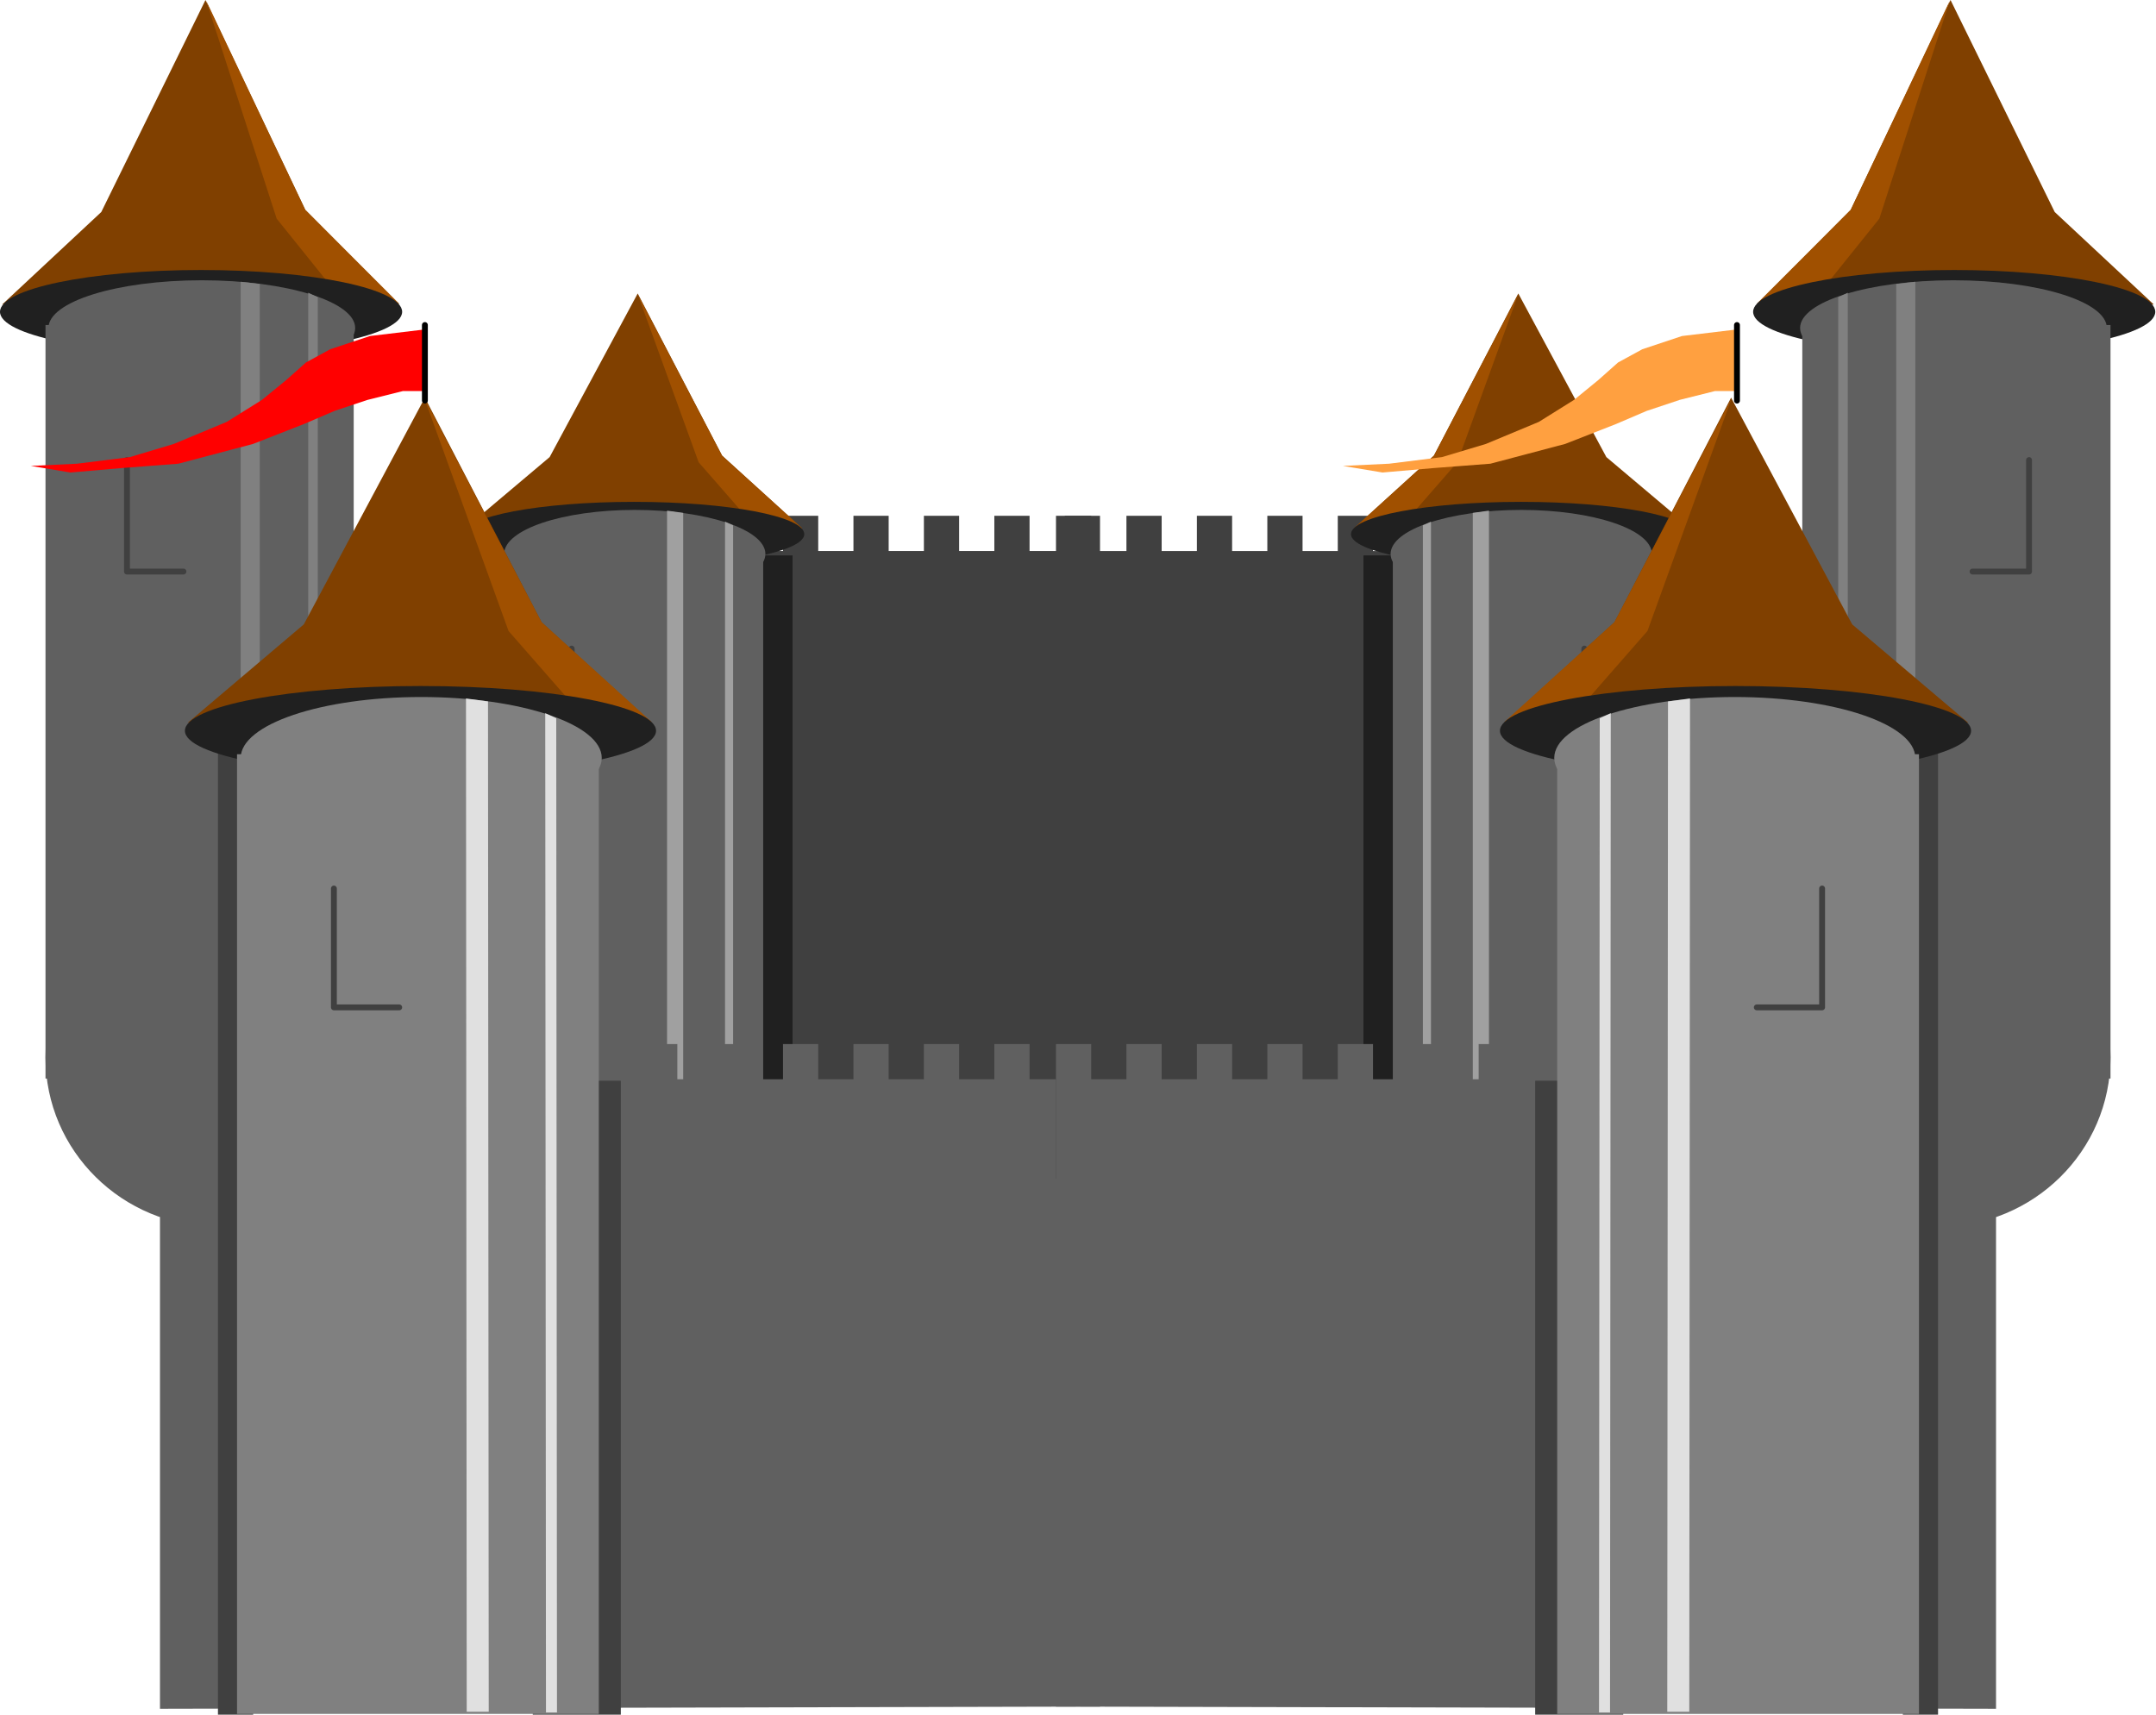 <svg xmlns="http://www.w3.org/2000/svg" width="489.667" height="389.5" fill-rule="evenodd" stroke-linecap="round" preserveAspectRatio="none" viewBox="0 0 2938 2337"><style>.brush1{fill:#404040}.pen1{stroke:none}.brush2{fill:#202020}.brush3{fill:#804000}.brush4{fill:#a05000}.brush5{fill:#606060}.brush6{fill:#a0a0a0}.pen2{stroke:#404040;stroke-width:8;stroke-linejoin:round}.brush7{fill:gray}.brush8{fill:#e0e0e0}.pen3{stroke:#000;stroke-width:8;stroke-linejoin:round}</style><path d="M827 751h48v-48h48v48h48v-48h48v48h48v-48h48v48h48v-48h48v48h48v-48h48v48h48v-48h48v48h48v-48h48v903H827V751z" class="pen1 brush1"/><path d="M918 757h162v780H918z" class="pen1 brush2"/><path d="M869 400 749 623l-115 97h459l-109-99-115-221z" class="pen1 brush3"/><path d="m869 401 115 220 109 99-65-3-76-87-83-229z" class="pen1 brush4"/><ellipse cx="864" cy="728" class="pen1 brush2" rx="232" ry="44"/><ellipse cx="865" cy="755" class="pen1 brush5" rx="178" ry="60"/><path d="M684 751h356v948H684z" class="pen1 brush5"/><path d="m909 696 22 3v1002h-22V696zm79 15 11 5v983l-11 2V711z" class="pen1 brush6"/><path fill="none" d="M779 884v117h64" class="pen2"/><path d="m218 1473 657-2v-48h48v48h48v-48h48v48h48v-48h48v48h48v-48h48v48h48v-48h48v48h48v-48h48v48h48v-48h48v903l-1281 3v-856z" class="pen1 brush5"/><path d="M280 0 138 289 3 415h541L416 286 280 0z" class="pen1 brush3"/><path d="m281 1 135 285 128 128-77-4-90-112L281 1z" class="pen1 brush4"/><ellipse cx="274" cy="425" class="pen1 brush2" rx="274" ry="57"/><ellipse cx="296" cy="1441" class="pen1 brush5" rx="234" ry="231"/><ellipse cx="275" cy="447" class="pen1 brush5" rx="209" ry="65"/><path d="M62 443h420v1027H62z" class="pen1 brush5"/><path d="m328 384 26 3v1086h-26V384zm92 15 13 6v1066l-13 2V399z" class="pen1 brush7"/><path fill="none" d="M173 627v152h77" class="pen2"/><path d="M297 1022h48v1315h-48zm429 451h120v864H726z" class="pen1 brush1"/><path d="M579 542 414 851 256 985h632L738 848 579 542z" class="pen1 brush3"/><path d="m578 542 160 306 150 136-90-4-105-120-115-318z" class="pen1 brush4"/><ellipse cx="573" cy="996" class="pen1 brush2" rx="321" ry="61"/><ellipse cx="574" cy="1033" class="pen1 brush7" rx="246" ry="83"/><path d="M323 1028h493v1308H323z" class="pen1 brush7"/><path fill="none" d="M455 1211v162h89" class="pen2"/><path d="m635 952 30 4 1 1377h-30l-1-1381zm108 20 15 7 1 1355h-15l-1-1362z" class="pen1 brush8"/><path d="m579 449-75 9-54 18-33 18-27 24-33 27-48 30-72 30-60 18-72 9-63 3 54 9 69-6 78-6 102-27 69-27 42-18 45-15 48-12h30v-84z" class="pen1" style="fill:red"/><path fill="none" d="M579 443v103" class="pen3"/><path d="M2111 751h-48v-48h-48v48h-48v-48h-48v48h-48v-48h-48v48h-48v-48h-48v48h-48v-48h-48v48h-48v-48h-48v48h-48v-48h-48v903h672V751z" class="pen1 brush1"/><path d="M1858 757h162v780h-162z" class="pen1 brush2"/><path d="m2069 400 120 223 115 97h-459l109-99 115-221z" class="pen1 brush3"/><path d="m2069 401-115 220-109 99 65-3 76-87 83-229z" class="pen1 brush4"/><ellipse cx="2073" cy="728" class="pen1 brush2" rx="232" ry="44"/><ellipse cx="2073" cy="755" class="pen1 brush5" rx="178" ry="60"/><path d="M1898 751h356v948h-356z" class="pen1 brush5"/><path d="m2029 696-22 3v1002h22V696zm-79 15-11 5v983l11 2V711z" class="pen1 brush6"/><path fill="none" d="M2159 884v117h-64" class="pen2"/><path d="m2720 1473-657-2v-48h-48v48h-48v-48h-48v48h-48v-48h-48v48h-48v-48h-48v48h-48v-48h-48v48h-48v-48h-48v48h-48v-48h-48v903l1281 3v-856z" class="pen1 brush5"/><path d="m2658 0 142 289 135 126h-541l128-129L2658 0z" class="pen1 brush3"/><path d="m2657 1-135 285-128 128 77-4 90-112 96-297z" class="pen1 brush4"/><ellipse cx="2663" cy="425" class="pen1 brush2" rx="274" ry="57"/><ellipse cx="2642" cy="1441" class="pen1 brush5" rx="234" ry="231"/><ellipse cx="2662" cy="447" class="pen1 brush5" rx="209" ry="65"/><path d="M2456 443h420v1027h-420z" class="pen1 brush5"/><path d="m2610 384-26 3v1086h26V384zm-92 15-13 6v1066l13 2V399z" class="pen1 brush7"/><path fill="none" d="M2765 627v152h-77" class="pen2"/><path d="M2593 1022h48v1315h-48zm-501 451h120v864h-120z" class="pen1 brush1"/><path d="m2359 542 165 309 158 134h-632l150-137 159-306z" class="pen1 brush3"/><path d="m2360 542-160 306-150 136 90-4 105-120 115-318z" class="pen1 brush4"/><ellipse cx="2365" cy="996" class="pen1 brush2" rx="321" ry="61"/><ellipse cx="2364" cy="1033" class="pen1 brush7" rx="246" ry="83"/><path d="M2122 1028h493v1308h-493z" class="pen1 brush7"/><path fill="none" d="M2483 1211v162h-89" class="pen2"/><path d="m2303 952-30 4-1 1377h30l1-1381zm-108 20-15 7-1 1355h15l1-1362z" class="pen1 brush8"/><path d="m2367 449-75 9-54 18-33 18-27 24-33 27-48 30-72 30-60 18-72 9-63 3 54 9 69-6 78-6 102-27 69-27 42-18 45-15 48-12h30v-84z" class="pen1" style="fill:#ffa040"/><path fill="none" d="M2367 443v103" class="pen3"/></svg>
